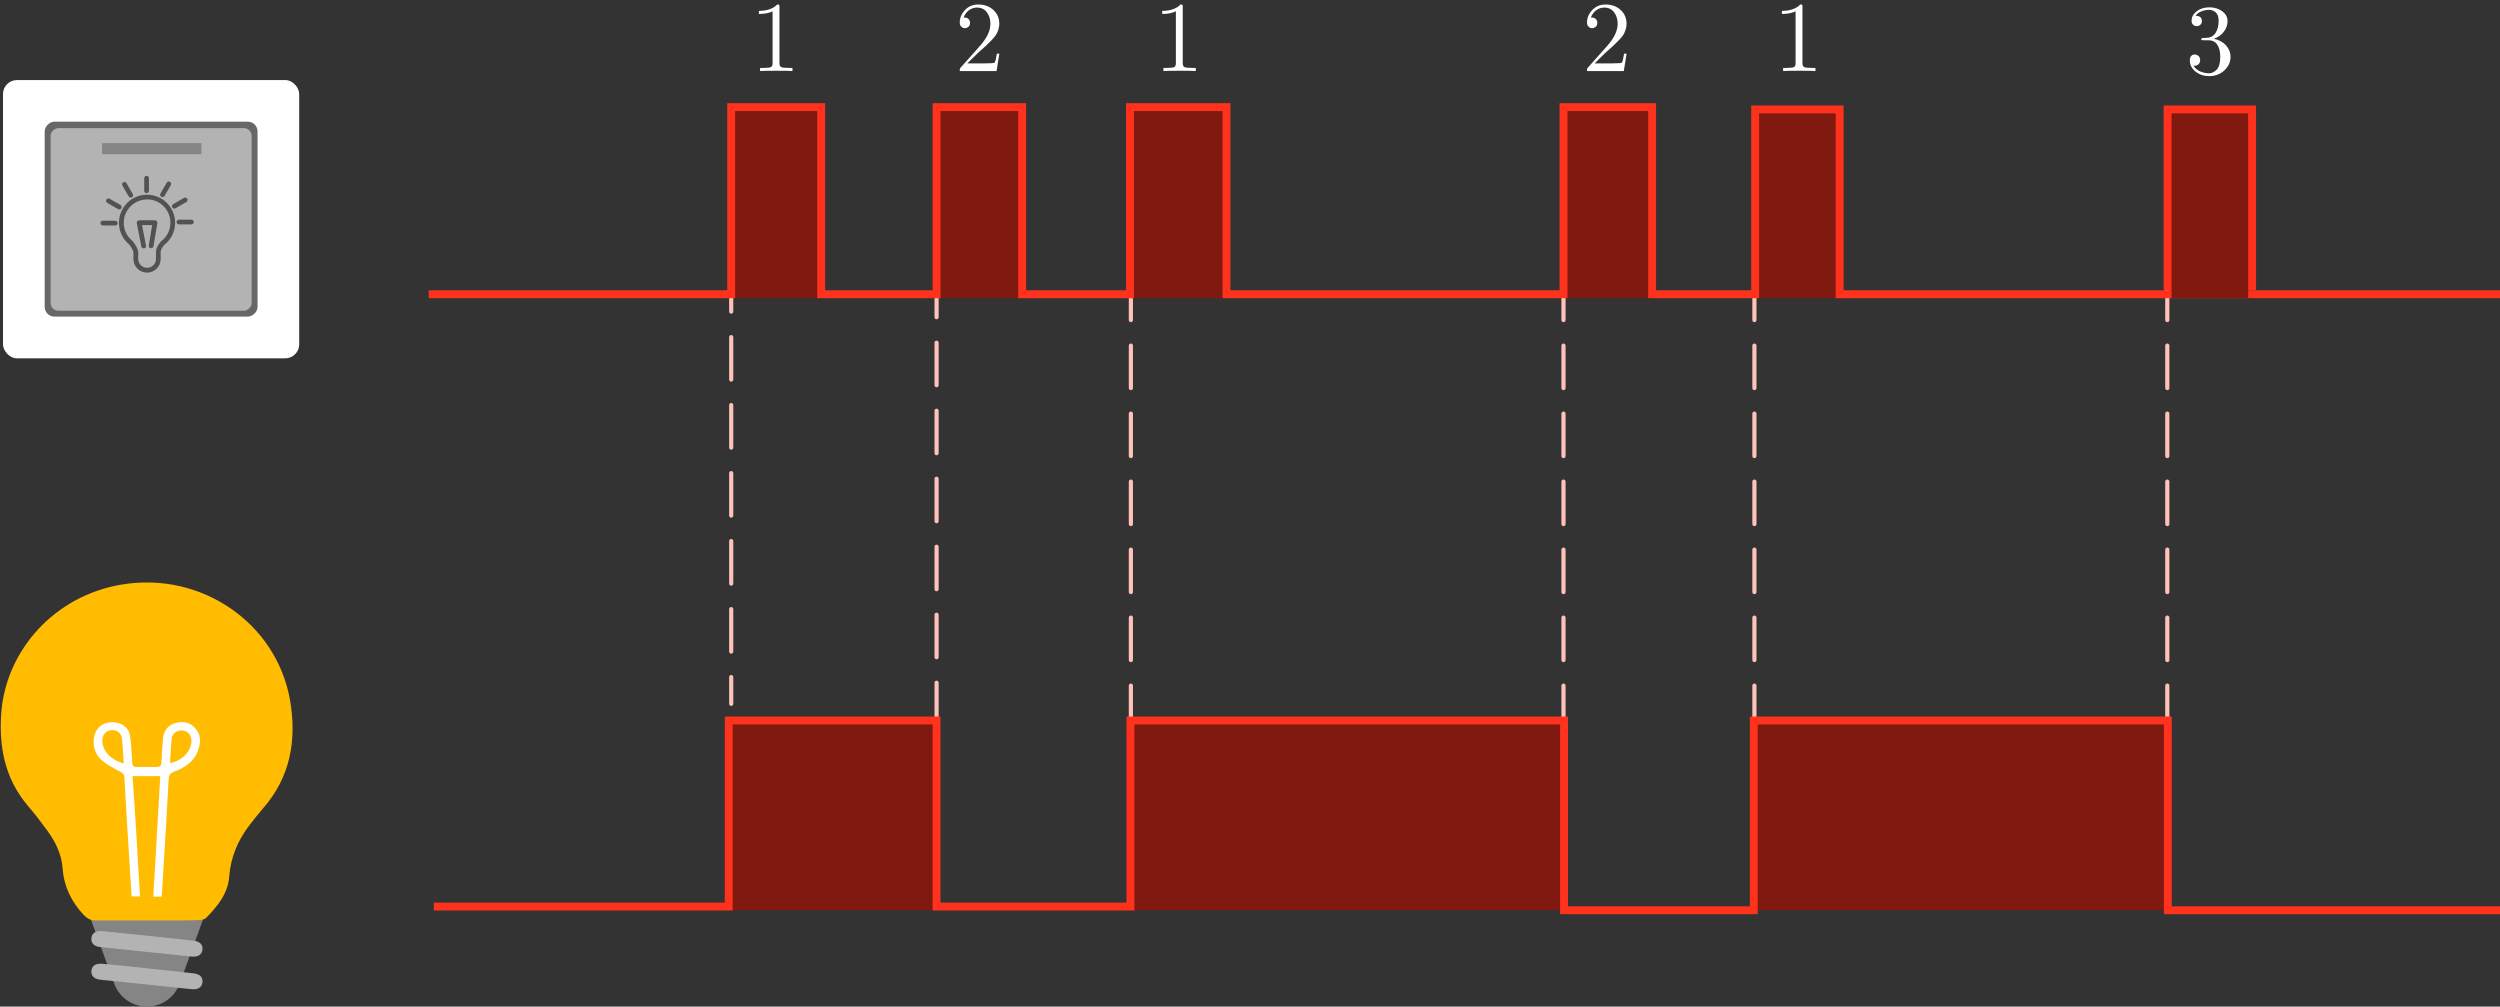<?xml version="1.0" encoding="UTF-8"?><svg id="Haussprechanlagen" xmlns="http://www.w3.org/2000/svg" xmlns:xlink="http://www.w3.org/1999/xlink" viewBox="0 0 600 241.58"><rect x="0" y="0" width="600" height="241.58" fill="#333333" stroke="none"/><defs><clipPath id="clippath"><polygon points="-1784.08 -1250.86 -2077.89 -1250.86 -2111.81 -1880.13 -1784.08 -1880.13 -1784.08 -1250.86" fill="none"/></clipPath></defs><g><rect x=".72" y="19.21" width="71.09" height="66.79" rx="3.36" ry="3.36" fill="#fff"/><rect x="12.87" y="27.06" width="46.79" height="51.09" rx="2.34" ry="2.34" transform="translate(88.87 16.33) rotate(90)" fill="#676766"/><rect x="14.35" y="28.55" width="43.83" height="48.24" rx="1.86" ry="1.86" transform="translate(88.94 16.4) rotate(90)" fill="#b3b3b3"/><rect x="24.5" y="34.35" width="23.84" height="2.65" fill="#858585"/><path d="m175.49,169.42c-.28,0-.5-.22-.5-.5v-6.42c0-.28.22-.5.5-.5s.5.22.5.5v6.42c0,.28-.22.5-.5.5Zm0-12.54c-.28,0-.5-.22-.5-.5v-10.2c0-.28.22-.5.5-.5s.5.22.5.5v10.2c0,.28-.22.5-.5.5Zm0-16.32c-.28,0-.5-.22-.5-.5v-10.2c0-.28.22-.5.5-.5s.5.22.5.5v10.2c0,.28-.22.5-.5.5Zm0-16.32c-.28,0-.5-.22-.5-.5v-10.2c0-.28.22-.5.5-.5s.5.22.5.5v10.2c0,.28-.22.5-.5.5Zm0-16.32c-.28,0-.5-.22-.5-.5v-10.2c0-.28.22-.5.5-.5s.5.22.5.5v10.2c0,.28-.22.5-.5.5Zm0-16.32c-.28,0-.5-.22-.5-.5v-10.2c0-.28.22-.5.5-.5s.5.22.5.5v10.2c0,.28-.22.5-.5.5Zm0-16.32c-.28,0-.5-.22-.5-.5v-10.2c0-.28.22-.5.5-.5s.5.22.5.5v10.2c0,.28-.22.5-.5.5Z" fill="#ffc2bb"/><path d="m224.78,174.55c-.28,0-.5-.22-.5-.5v-10.2c0-.28.22-.5.5-.5s.5.22.5.5v10.2c0,.28-.22.5-.5.5Zm0-16.32c-.28,0-.5-.22-.5-.5v-10.2c0-.28.22-.5.5-.5s.5.22.5.5v10.2c0,.28-.22.5-.5.5Zm0-16.32c-.28,0-.5-.22-.5-.5v-10.2c0-.28.22-.5.5-.5s.5.22.5.5v10.2c0,.28-.22.5-.5.5Zm0-16.32c-.28,0-.5-.22-.5-.5v-10.2c0-.28.22-.5.5-.5s.5.22.5.5v10.2c0,.28-.22.5-.5.5Zm0-16.32c-.28,0-.5-.22-.5-.5v-10.2c0-.28.22-.5.5-.5s.5.22.5.5v10.2c0,.28-.22.5-.5.5Zm0-16.32c-.28,0-.5-.22-.5-.5v-10.2c0-.28.22-.5.5-.5s.5.22.5.5v10.2c0,.28-.22.5-.5.5Zm0-16.32c-.28,0-.5-.22-.5-.5v-10.2c0-.28.22-.5.5-.5s.5.22.5.5v10.2c0,.28-.22.5-.5.5Z" fill="#ffc2bb"/><path d="m271.41,191.56c-.28,0-.5-.22-.5-.5v-10.2c0-.28.22-.5.5-.5s.5.22.5.5v10.2c0,.28-.22.5-.5.5Zm0-16.32c-.28,0-.5-.22-.5-.5v-10.2c0-.28.22-.5.5-.5s.5.22.5.5v10.2c0,.28-.22.5-.5.5Zm0-16.32c-.28,0-.5-.22-.5-.5v-10.2c0-.28.22-.5.5-.5s.5.22.5.5v10.2c0,.28-.22.5-.5.5Zm0-16.32c-.28,0-.5-.22-.5-.5v-10.2c0-.28.22-.5.5-.5s.5.22.5.5v10.2c0,.28-.22.5-.5.5Zm0-16.32c-.28,0-.5-.22-.5-.5v-10.2c0-.28.22-.5.5-.5s.5.22.5.5v10.2c0,.28-.22.5-.5.5Zm0-16.32c-.28,0-.5-.22-.5-.5v-10.2c0-.28.22-.5.5-.5s.5.22.5.5v10.2c0,.28-.22.5-.5.5Zm0-16.32c-.28,0-.5-.22-.5-.5v-10.2c0-.28.22-.5.5-.5s.5.22.5.5v10.2c0,.28-.22.5-.5.5Zm0-16.32c-.28,0-.5-.22-.5-.5v-10.2c0-.28.22-.5.5-.5s.5.22.5.5v10.2c0,.28-.22.5-.5.5Z" fill="#ffc2bb"/><g><path d="m375.24,191.56c-.28,0-.5-.22-.5-.5v-10.2c0-.28.22-.5.5-.5s.5.22.5.5v10.2c0,.28-.22.5-.5.5Zm0-16.32c-.28,0-.5-.22-.5-.5v-10.2c0-.28.22-.5.5-.5s.5.22.5.5v10.2c0,.28-.22.5-.5.5Zm0-16.32c-.28,0-.5-.22-.5-.5v-10.2c0-.28.22-.5.5-.5s.5.22.5.5v10.2c0,.28-.22.5-.5.5Zm0-16.32c-.28,0-.5-.22-.5-.5v-10.2c0-.28.22-.5.5-.5s.5.22.5.5v10.2c0,.28-.22.5-.5.5Zm0-16.32c-.28,0-.5-.22-.5-.5v-10.2c0-.28.22-.5.5-.5s.5.22.5.5v10.2c0,.28-.22.5-.5.5Zm0-16.32c-.28,0-.5-.22-.5-.5v-10.2c0-.28.22-.5.5-.5s.5.22.5.5v10.2c0,.28-.22.5-.5.5Zm0-16.32c-.28,0-.5-.22-.5-.5v-10.2c0-.28.22-.5.5-.5s.5.22.5.5v10.2c0,.28-.22.5-.5.5Zm0-16.32c-.28,0-.5-.22-.5-.5v-10.2c0-.28.22-.5.5-.5s.5.22.5.5v10.2c0,.28-.22.5-.5.5Z" fill="#ffc2bb"/><path d="m421.06,175.01c-.28,0-.5-.22-.5-.5v-9.97c0-.28.22-.5.5-.5s.5.22.5.5v9.97c0,.28-.22.5-.5.5Zm0-16.09c-.28,0-.5-.22-.5-.5v-10.2c0-.28.22-.5.5-.5s.5.22.5.5v10.2c0,.28-.22.5-.5.5Zm0-16.32c-.28,0-.5-.22-.5-.5v-10.2c0-.28.22-.5.5-.5s.5.22.5.5v10.2c0,.28-.22.5-.5.5Zm0-16.32c-.28,0-.5-.22-.5-.5v-10.2c0-.28.22-.5.5-.5s.5.22.5.5v10.2c0,.28-.22.5-.5.5Zm0-16.32c-.28,0-.5-.22-.5-.5v-10.2c0-.28.22-.5.5-.5s.5.22.5.5v10.2c0,.28-.22.5-.5.5Zm0-16.32c-.28,0-.5-.22-.5-.5v-10.2c0-.28.22-.5.5-.5s.5.22.5.5v10.2c0,.28-.22.5-.5.5Zm0-16.32c-.28,0-.5-.22-.5-.5v-10.2c0-.28.22-.5.5-.5s.5.22.5.5v10.2c0,.28-.22.5-.5.5Z" fill="#ffc2bb"/></g><path d="m520.15,175.01c-.28,0-.5-.22-.5-.5v-9.97c0-.28.22-.5.5-.5s.5.22.5.5v9.97c0,.28-.22.5-.5.5Zm0-16.09c-.28,0-.5-.22-.5-.5v-10.2c0-.28.22-.5.5-.5s.5.22.5.5v10.2c0,.28-.22.5-.5.5Zm0-16.32c-.28,0-.5-.22-.5-.5v-10.2c0-.28.22-.5.5-.5s.5.22.5.5v10.2c0,.28-.22.5-.5.5Zm0-16.32c-.28,0-.5-.22-.5-.5v-10.2c0-.28.22-.5.5-.5s.5.22.5.5v10.2c0,.28-.22.5-.5.5Zm0-16.32c-.28,0-.5-.22-.5-.5v-10.2c0-.28.22-.5.5-.5s.5.22.5.5v10.2c0,.28-.22.5-.5.5Zm0-16.32c-.28,0-.5-.22-.5-.5v-10.2c0-.28.22-.5.5-.5s.5.22.5.5v10.2c0,.28-.22.5-.5.5Zm0-16.32c-.28,0-.5-.22-.5-.5v-10.2c0-.28.22-.5.5-.5s.5.22.5.5v10.2c0,.28-.22.5-.5.5Z" fill="#ffc2bb"/><rect x="176.3" y="26.27" width="19.89" height="45.3" fill="#80190f"/><rect x="225.62" y="26.27" width="19.05" height="45.3" fill="#80190f"/><rect x="271.41" y="26.27" width="23" height="45.3" fill="#80190f"/><rect x="175.49" y="173.17" width="49.29" height="45.3" fill="#80190f"/><rect x="272.09" y="173.17" width="102.98" height="45.3" fill="#80190f"/><rect x="420.9" y="173.17" width="99.38" height="45.3" fill="#80190f"/><rect x="375.82" y="26.27" width="19.74" height="45.3" fill="#80190f"/><rect x="421.78" y="26.27" width="19.74" height="45.3" fill="#80190f"/><polygon points="600.17 71.57 440.57 71.57 440.57 27.21 422.18 27.21 422.18 71.57 395.56 71.57 395.56 26.66 376.19 26.66 376.19 71.57 293.41 71.57 293.41 26.66 272.14 26.66 272.14 71.57 244.37 71.57 244.37 26.66 225.72 26.66 225.72 71.57 196.13 71.57 196.13 26.66 176.43 26.66 176.43 71.57 102.89 71.57 102.89 69.67 174.54 69.67 174.54 24.76 198.03 24.76 198.03 69.67 223.83 69.67 223.83 24.76 246.26 24.76 246.26 69.67 270.25 69.67 270.25 24.76 295.3 24.76 295.3 69.67 374.3 69.67 374.3 24.76 397.45 24.76 397.45 69.67 420.29 69.67 420.29 25.32 442.46 25.32 442.46 69.67 600.17 69.67 600.17 71.57" fill="#ff321d"/><polygon points="600 219.41 519.33 219.41 519.33 173.86 421.85 173.86 421.85 219.41 374.43 219.41 374.43 173.86 272.25 173.86 272.25 218.52 223.83 218.52 223.83 173.86 175.84 173.86 175.84 218.52 104.11 218.52 104.11 216.63 173.95 216.63 173.95 171.97 225.72 171.97 225.72 216.63 270.36 216.63 270.36 171.97 376.32 171.97 376.32 217.52 419.96 217.52 419.96 171.97 521.22 171.97 521.22 217.52 600 217.52 600 219.41" fill="#ff321d"/><g id="Bulb"><path d="m35.27,241.58h0c-3.54,0-6.66-2.22-7.84-5.48l-5.96-16.37h27.6l-5.96,16.37c-1.18,3.26-4.3,5.48-7.84,5.48h0Z" fill="#858585"/><path d="m35.27,220.91h-12.28c-1.18,0-2.01-.42-2.84-1.25-2.98-3.19-4.79-6.8-5.13-11.24-.21-3.47-1.8-6.59-3.88-9.36-1.46-2.01-2.98-3.95-4.58-5.83-5.48-6.52-6.87-14.22-6.24-22.4,1.25-14.84,12.76-27.81,28.78-30.52,19.21-3.26,37.24,9.22,40.5,27.67,1.66,9.57.14,18.52-6.52,26.08-1.18,1.39-2.29,2.77-3.4,4.23-2.64,3.54-4.3,7.49-4.65,11.93-.28,4.16-2.7,7.14-5.48,9.99-.42.49-1.32.62-2.01.62-4.02.14-8.18.07-12.28.07" fill="#ffbc00"/><path d="m35.48,224.59c3.68.35,7.28.76,10.96,1.18,1.53.14,2.29.97,2.15,2.15-.14,1.18-1.04,1.8-2.57,1.66-7.35-.76-14.63-1.53-21.99-2.29-1.46-.14-2.29-1.04-2.08-2.22.14-1.11,1.04-1.73,2.5-1.6,3.68.35,7.35.76,11.03,1.11" fill="#b3b3b3"/><path d="m35.48,232.42c3.68.35,7.28.76,10.96,1.18,1.53.14,2.29.97,2.15,2.15-.14,1.18-1.04,1.8-2.57,1.66-7.35-.76-14.63-1.53-21.99-2.29-1.46-.14-2.29-1.04-2.08-2.22.14-1.11,1.04-1.73,2.5-1.6,3.68.35,7.35.69,11.03,1.11" fill="#b3b3b3"/><path d="m33.6,215.15h-2.01c-.21-2.91-.35-5.83-.55-8.67-.42-6.59-.83-13.25-1.18-19.91-.07-.76-.35-1.04-1.04-1.39-1.6-.83-3.19-1.66-4.51-2.84-1.53-1.39-2.08-3.33-1.73-5.41.35-2.22,2.08-3.61,4.37-3.61s4.02,1.32,4.3,3.47c.28,2.01.35,4.09.49,6.17.07.76.21,1.18,1.04,1.11h4.79c.9,0,1.18-.35,1.18-1.25.07-1.94.21-3.95.42-5.9.21-1.73,1.32-2.98,2.98-3.4,1.66-.49,3.33-.21,4.58,1.11,1.46,1.53,1.53,3.33.9,5.2-.9,2.84-3.12,4.37-5.76,5.34-.97.35-1.32.76-1.39,1.8-.42,7.91-.9,15.81-1.39,23.72-.07,1.46-.21,2.98-.28,4.51h-2.01c.55-9.64,1.11-19.28,1.66-28.92h-6.66c.69,9.43,1.25,19.07,1.8,28.85m7.21-31.97c3.05-.62,5.27-3.05,5.13-5.55-.07-1.25-.9-2.15-2.08-2.29-1.25-.14-2.5.62-2.64,1.87-.21,1.94-.28,3.95-.42,5.96m-11.1.07c-.14-2.08-.21-3.95-.42-5.9-.14-1.39-1.25-2.22-2.57-2.08s-2.15,1.11-2.15,2.5c0,2.43,1.94,4.58,5.13,5.48" fill="#fff"/></g><g><path d="m35.3,65.43c-1.81,0-3.28-1.47-3.28-3.27v-1.55c0-.39-.39-1.13-1.02-1.94-1.56-1.29-2.45-3.18-2.45-5.2,0-3.72,3.02-6.74,6.74-6.74s6.74,3.02,6.74,6.74c0,2.1-.96,4.04-2.63,5.33-.33.38-.84,1.08-.84,1.74v1.62c0,1.8-1.47,3.27-3.27,3.27Zm0-17.56c-3.09,0-5.6,2.51-5.6,5.6,0,1.69.76,3.28,2.08,4.35l.09.09c.59.76,1.3,1.84,1.3,2.69v1.55c0,1.17.96,2.13,2.13,2.13s2.13-.96,2.13-2.13v-1.62c0-1.01.63-1.94,1.16-2.54l.08-.08c1.41-1.07,2.23-2.7,2.23-4.46,0-3.09-2.51-5.6-5.6-5.6Z" fill="#535252"/><g><path d="m45.94,53.86h-3c-.32,0-.57-.26-.57-.57s.26-.57.57-.57h3c.32,0,.57.26.57.57s-.26.57-.57.57Z" fill="#535252"/><path d="m41.85,50.06c-.2,0-.39-.1-.5-.29-.16-.27-.06-.62.21-.78l2.6-1.5c.27-.16.62-.06.78.21.16.27.06.62-.21.78l-2.6,1.5c-.09.05-.19.08-.29.08Z" fill="#535252"/><path d="m39.01,47.31c-.1,0-.2-.02-.29-.08-.27-.16-.37-.51-.21-.78l1.5-2.6c.16-.27.51-.37.78-.21.27.16.37.51.21.78l-1.5,2.6c-.11.18-.3.29-.5.29Z" fill="#535252"/><path d="m35.18,46.35c-.32,0-.57-.26-.57-.57v-3c0-.32.26-.57.57-.57s.57.26.57.57v3c0,.32-.26.57-.57.57Z" fill="#535252"/><path d="m31.38,47.43c-.2,0-.39-.1-.5-.29l-1.5-2.6c-.16-.27-.06-.62.21-.78.27-.16.62-.06.78.21l1.5,2.6c.16.27.06.62-.21.78-.09.05-.19.08-.29.08Z" fill="#535252"/><path d="m28.63,50.27c-.1,0-.2-.02-.29-.08l-2.6-1.5c-.27-.16-.37-.51-.21-.78s.51-.37.78-.21l2.6,1.5c.27.16.37.51.21.78-.11.18-.3.29-.5.29Z" fill="#535252"/><path d="m27.67,54.11h-3c-.32,0-.57-.26-.57-.57s.26-.57.57-.57h3c.32,0,.57.26.57.57s-.26.57-.57.57Z" fill="#535252"/></g><path d="m34.48,59.62c-.27,0-.51-.19-.56-.46l-1.09-5.61c-.03-.17.01-.34.12-.47.11-.13.27-.21.44-.21h3.81c.17,0,.33.07.44.2.11.13.16.3.13.46l-.93,5.56c-.05.31-.34.53-.66.47-.31-.05-.52-.35-.47-.66l.81-4.89h-2.44l.96,4.93c.06.31-.14.61-.45.67-.04,0-.07.01-.11.01Z" fill="#535252"/></g></g><polyline points="519.28 69.67 519.28 25.32 541.45 25.32 541.45 69.67" fill="#ff321d"/><path d="m182.14,3.36v-.75c1.94,0,3.41-.51,4.41-1.54.26,0,.4.03.45.09.04.06.07.24.07.53v13.45c0,.48.12.79.37.94.24.15.9.22,1.96.22h.79v.75c-.56-.05-1.86-.07-3.89-.07s-3.32.02-3.88.07v-.75h.76c1.01,0,1.63-.07,1.88-.22s.36-.46.36-.94V2.72c-.87.42-1.96.63-3.27.63Z" fill="#fff"/><path d="m230.34,17.06c0-.29.01-.48.04-.56s.1-.2.22-.33l4.57-5.13c1.68-1.89,2.53-3.67,2.53-5.32,0-1.07-.28-1.98-.84-2.75-.56-.76-1.35-1.15-2.38-1.15-.7,0-1.34.21-1.93.64-.59.42-1.02,1.02-1.29,1.78.05-.02.15-.02.31-.02.39,0,.7.13.91.38.22.25.33.55.33.89,0,.43-.14.75-.41.96-.27.21-.54.31-.81.31-.11,0-.23-.01-.37-.04-.14-.02-.32-.15-.55-.37-.22-.22-.33-.54-.33-.94,0-1.11.42-2.12,1.26-3,.84-.89,1.9-1.33,3.19-1.33,1.45,0,2.66.43,3.61,1.3.96.87,1.43,1.98,1.43,3.34,0,.48-.07.93-.22,1.37-.14.43-.31.82-.5,1.16s-.54.77-1.05,1.31c-.51.54-.97,1-1.38,1.38-.41.38-1.08.98-2,1.79l-2.52,2.48h4.3c1.4,0,2.15-.06,2.26-.19.16-.23.33-.94.52-2.13h.6l-.67,4.17h-8.83Z" fill="#fff"/><path d="m278.93,3.36v-.75c1.94,0,3.41-.51,4.41-1.54.26,0,.41.03.45.09.04.06.07.24.07.53v13.45c0,.48.12.79.37.94s.9.22,1.96.22h.79v.75c-.56-.05-1.86-.07-3.89-.07s-3.32.02-3.88.07v-.75h.76c1.01,0,1.63-.07,1.88-.22s.36-.46.36-.94V2.72c-.87.42-1.96.63-3.27.63Z" fill="#fff"/><path d="m380.88,17.06c0-.29.01-.48.04-.56s.1-.2.22-.33l4.57-5.13c1.68-1.89,2.53-3.67,2.53-5.32,0-1.07-.28-1.98-.84-2.75-.56-.76-1.35-1.15-2.38-1.15-.7,0-1.34.21-1.93.64-.59.42-1.02,1.02-1.29,1.78.05-.02.15-.02.31-.02.39,0,.7.13.91.38.22.25.33.55.33.89,0,.43-.14.75-.41.96-.27.21-.54.31-.81.31-.11,0-.23-.01-.37-.04-.14-.02-.32-.15-.55-.37-.22-.22-.33-.54-.33-.94,0-1.11.42-2.12,1.26-3s1.9-1.33,3.19-1.33c1.45,0,2.66.43,3.61,1.3.96.87,1.43,1.98,1.43,3.34,0,.48-.07.93-.21,1.37-.14.43-.31.82-.5,1.16-.19.34-.54.77-1.05,1.31-.51.54-.97,1-1.38,1.38-.41.38-1.08.98-2,1.79l-2.52,2.48h4.29c1.4,0,2.15-.06,2.26-.19.16-.23.33-.94.52-2.13h.6l-.67,4.17h-8.83Z" fill="#fff"/><path d="m427.66,3.36v-.75c1.94,0,3.41-.51,4.41-1.54.26,0,.4.03.45.09s.07.24.07.53v13.45c0,.48.12.79.37.94.24.15.9.22,1.96.22h.79v.75c-.56-.05-1.86-.07-3.89-.07s-3.32.02-3.88.07v-.75h.76c1.01,0,1.63-.07,1.88-.22s.36-.46.36-.94V2.72c-.87.42-1.96.63-3.27.63Z" fill="#fff"/><polyline points="539.56 71.57 539.56 27.21 521.17 27.21 521.17 71.57" fill="#80190f"/><path d="m525.56,14.48c0-.48.11-.84.34-1.06.23-.23.49-.34.78-.34.37,0,.69.12.96.36.26.24.4.57.4.99,0,.45-.16.8-.47,1.05-.31.25-.69.35-1.13.29.39.64.93,1.1,1.65,1.39.71.29,1.4.43,2.06.43s1.31-.3,1.87-.89c.56-.59.84-1.62.84-3.08,0-1.23-.24-2.2-.72-2.9-.48-.71-1.2-1.06-2.14-1.06h-1.06c-.27,0-.45-.01-.53-.03-.08-.02-.12-.1-.12-.23,0-.15.14-.24.43-.27.24,0,.56-.02.94-.07.93-.03,1.65-.45,2.14-1.27.45-.76.67-1.68.67-2.76,0-.97-.23-1.66-.7-2.06-.47-.41-1-.61-1.6-.61-.57,0-1.16.11-1.78.34-.62.23-1.1.59-1.44,1.1,1,0,1.5.41,1.5,1.23,0,.36-.11.66-.34.89-.22.24-.52.35-.89.35s-.65-.11-.89-.34c-.24-.23-.35-.54-.35-.93,0-.91.41-1.67,1.23-2.3s1.84-.94,3.05-.94,2.18.31,3.05.93c.86.62,1.3,1.41,1.3,2.36s-.31,1.82-.92,2.6c-.61.78-1.4,1.33-2.37,1.66,1.22.24,2.19.77,2.92,1.59s1.09,1.73,1.09,2.73c0,1.25-.49,2.34-1.48,3.26-.99.92-2.2,1.38-3.64,1.38-1.27,0-2.36-.36-3.28-1.08-.91-.72-1.37-1.62-1.37-2.69Z" fill="#fff"/></svg>